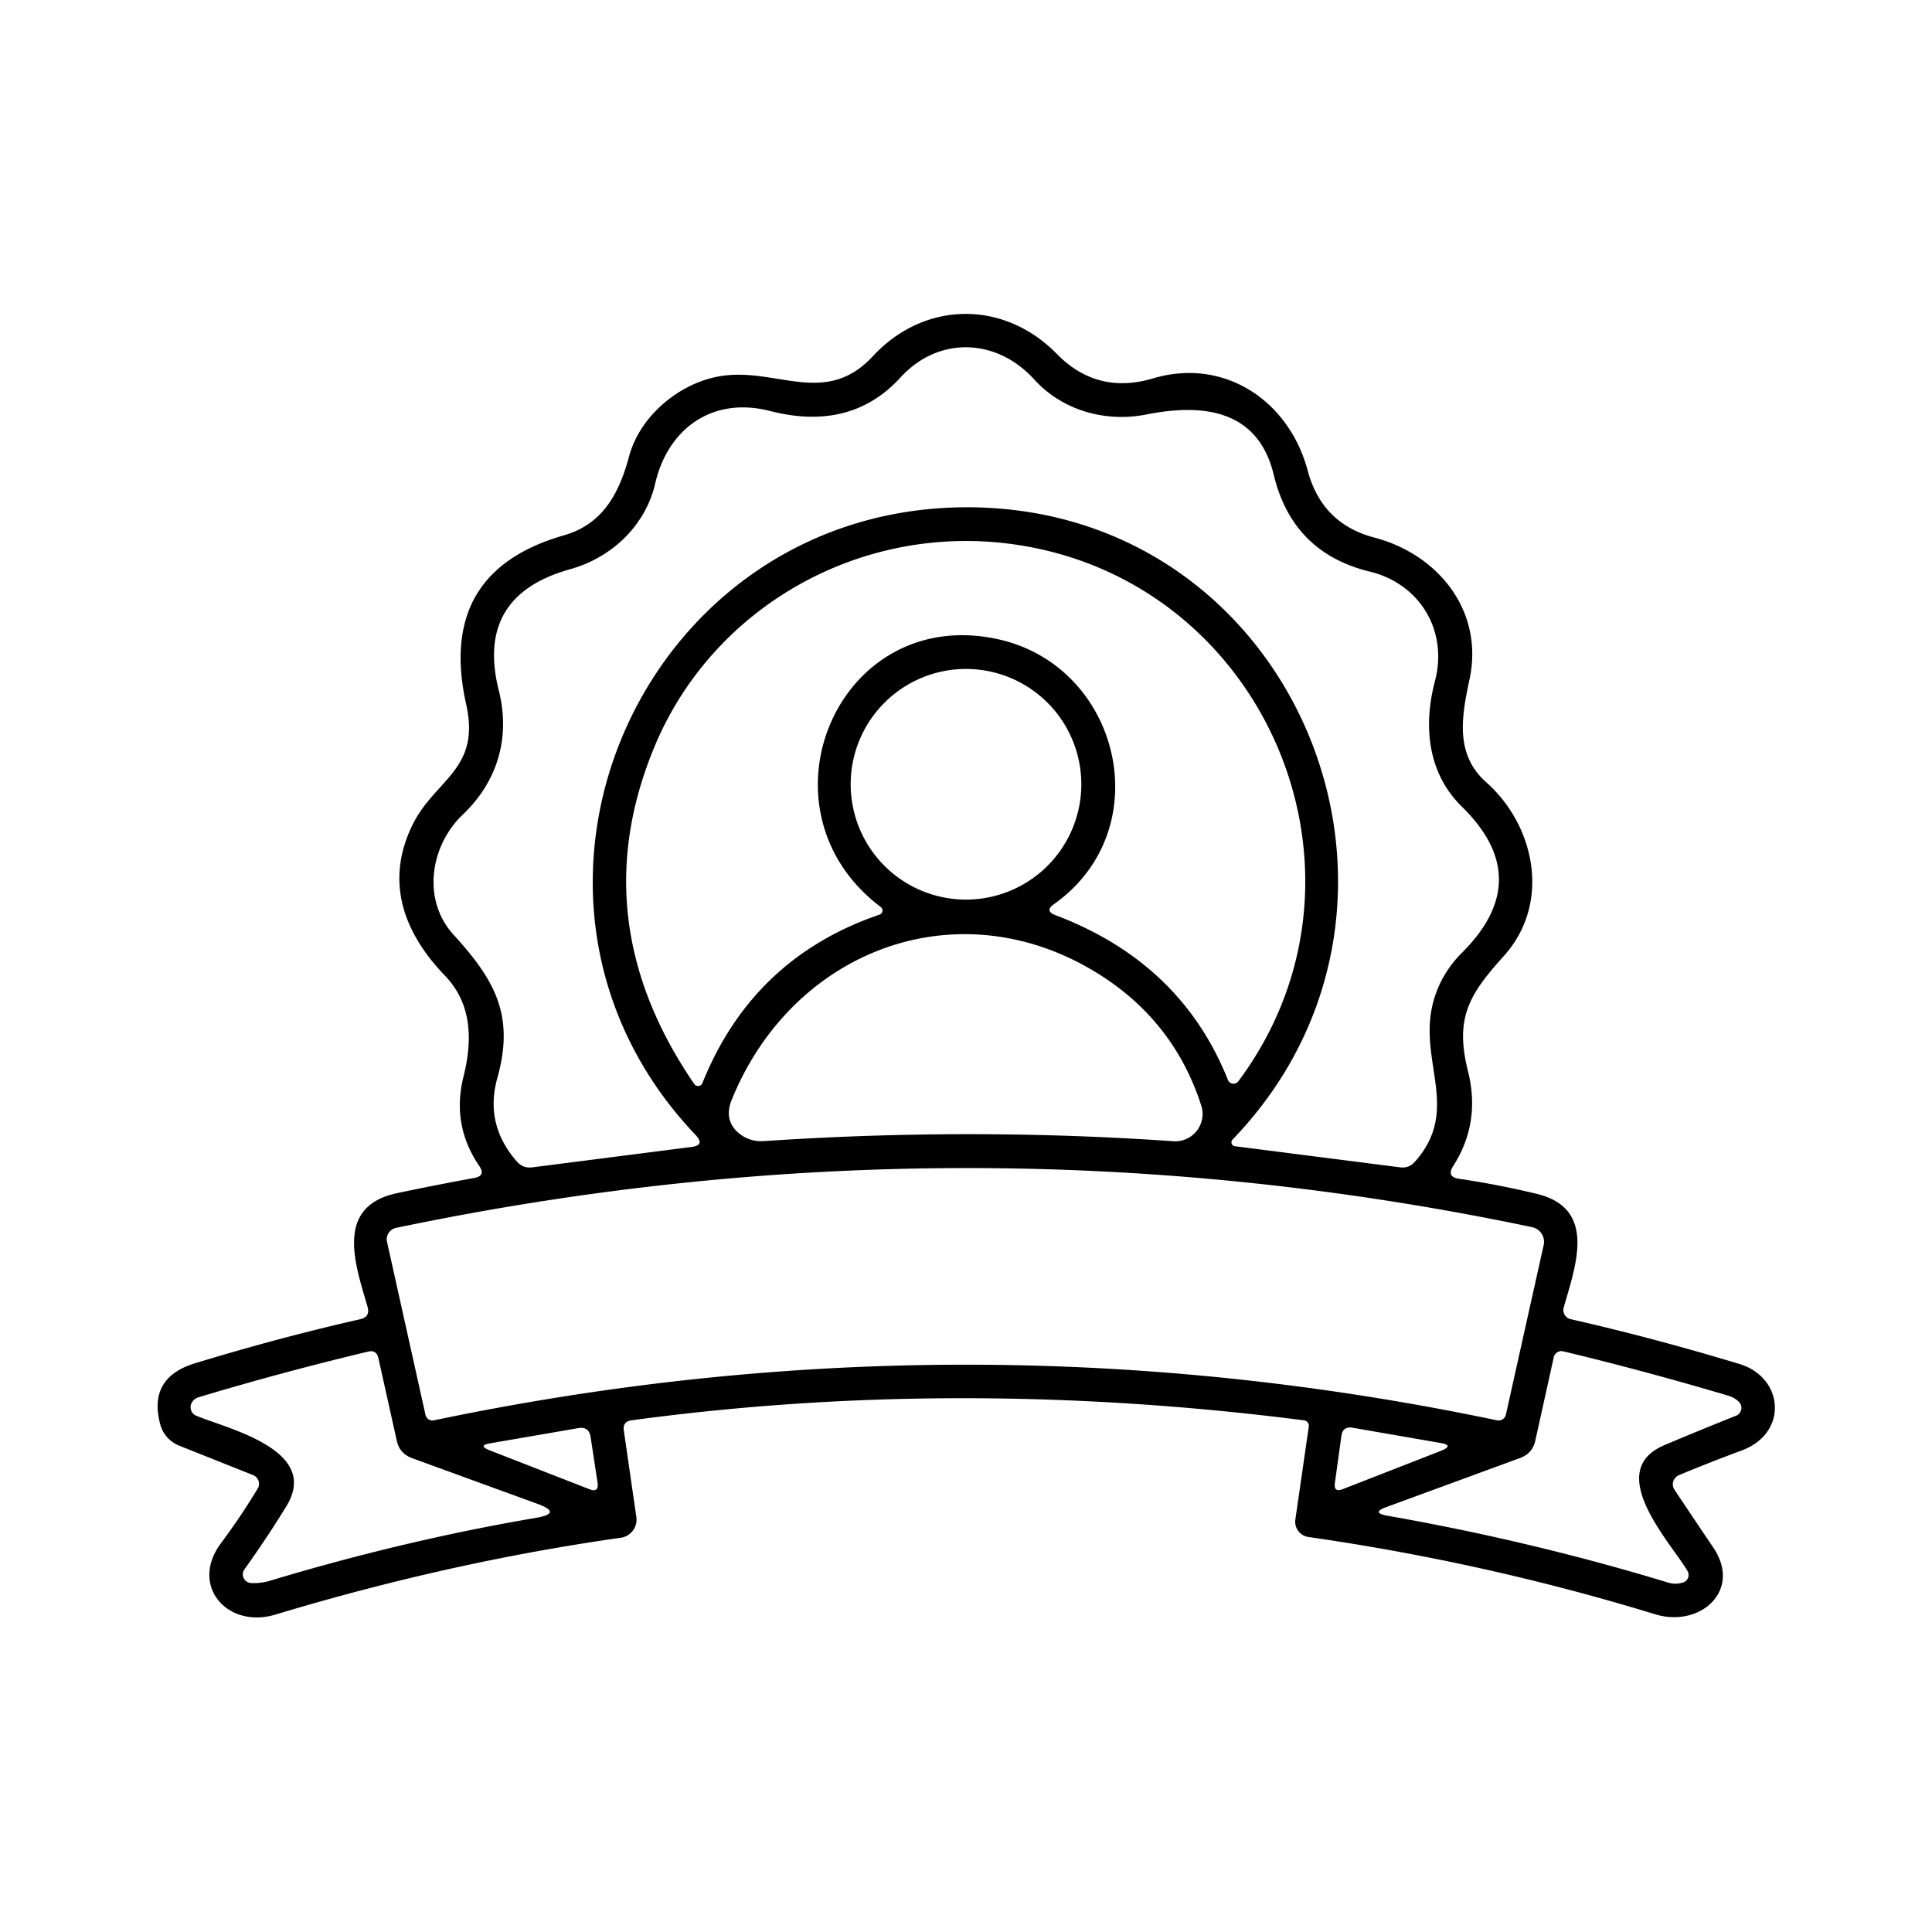 <svg xmlns="http://www.w3.org/2000/svg" viewBox="0.00 0.00 128.00 128.00"><path fill="#000000" d="  M 96.68 78.10  Q 99.27 78.48 101.83 79.10  C 105.86 80.08 104.35 83.94 103.60 86.63  A 0.62 0.62 0.0 0 0 104.06 87.40  Q 109.42 88.61 115.22 90.36  C 118.20 91.25 118.49 94.94 115.41 96.09  Q 113.23 96.90 111.24 97.73  A 0.66 0.65 -28.1 0 0 110.94 98.70  Q 112.18 100.56 113.51 102.53  C 115.44 105.39 112.62 107.86 109.66 106.95  Q 98.45 103.52 86.69 101.83  A 1.02 1.02 0.0 0 1 85.82 100.68  L 86.71 94.52  A 0.37 0.36 -83.1 0 0 86.39 94.10  Q 63.47 91.17 41.84 94.10  Q 41.24 94.18 41.33 94.78  L 42.16 100.51  A 1.21 1.21 0.0 0 1 41.13 101.88  Q 29.78 103.49 18.25 106.97  C 15.06 107.93 12.56 105.06 14.62 102.27  Q 15.95 100.48 17.07 98.63  A 0.62 0.62 0.0 0 0 16.77 97.73  L 11.85 95.77  A 2.09 2.09 0.0 0 1 10.62 94.38  Q 9.78 91.28 12.92 90.32  Q 18.53 88.61 23.87 87.40  Q 24.54 87.25 24.35 86.58  C 23.57 83.85 22.11 79.94 26.30 79.05  Q 28.76 78.53 31.43 78.04  Q 32.19 77.90 31.76 77.26  Q 29.90 74.54 30.71 71.32  C 31.31 68.91 31.28 66.51 29.47 64.63  C 26.77 61.82 25.51 58.48 27.28 54.75  C 28.75 51.64 31.86 51.05 30.89 46.69  Q 28.92 37.89 37.35 35.47  C 39.96 34.73 41.03 32.65 41.68 30.23  C 42.39 27.60 44.89 25.50 47.46 24.97  C 51.28 24.18 54.60 27.08 57.83 23.60  C 61.24 19.92 66.51 19.86 70.02 23.45  Q 72.69 26.17 76.39 25.07  C 81.09 23.67 85.39 26.52 86.64 31.18  Q 87.58 34.71 91.07 35.62  C 95.27 36.73 98.33 40.46 97.36 45.01  C 96.84 47.45 96.37 49.97 98.47 51.83  C 101.72 54.72 102.77 59.86 99.63 63.34  C 97.36 65.86 96.36 67.42 97.26 70.98  Q 98.11 74.39 96.28 77.25  Q 95.81 77.98 96.68 78.10  Z  M 33.05 45.76  C 33.83 48.86 32.96 51.78 30.67 53.96  C 28.52 56.00 27.92 59.59 30.05 61.93  C 32.73 64.88 34.13 67.21 32.95 71.42  Q 32.09 74.50 34.25 76.96  Q 34.66 77.42 35.27 77.34  L 45.81 75.99  Q 46.73 75.88 46.09 75.20  C 31.06 59.41 42.53 33.37 64.38 33.61  C 86.07 33.86 96.61 59.99 81.65 75.51  A 0.26 0.26 0.0 0 0 81.81 75.94  L 92.77 77.34  Q 93.35 77.41 93.74 76.97  C 96.85 73.48 93.87 70.24 94.98 66.30  Q 95.49 64.49 96.87 63.11  Q 101.75 58.24 96.86 53.45  C 94.59 51.23 94.28 48.12 95.07 45.12  C 95.95 41.76 94.05 38.67 90.75 37.87  Q 85.63 36.62 84.39 31.46  C 83.34 27.09 79.64 26.73 75.95 27.46  C 73.22 28.00 70.38 27.19 68.51 25.13  C 66.03 22.40 62.18 22.24 59.65 25.02  Q 56.37 28.60 51.02 27.23  C 47.22 26.25 44.25 28.38 43.41 32.03  C 42.77 34.81 40.54 36.94 37.78 37.71  Q 31.46 39.47 33.05 45.76  Z  M 66.03 42.33  C 74.21 44.05 76.86 54.92 69.83 59.90  Q 69.19 60.35 69.92 60.63  Q 78.25 63.78 81.35 71.54  A 0.40 0.40 0.0 0 0 82.05 71.63  C 92.34 57.81 83.68 37.90 66.50 35.98  C 56.64 34.89 47.23 40.35 43.42 49.33  Q 38.53 60.91 45.99 71.81  A 0.31 0.31 0.0 0 0 46.54 71.75  Q 49.87 63.47 58.26 60.60  A 0.29 0.29 0.0 0 0 58.35 60.09  C 49.79 53.63 55.45 40.10 66.03 42.33  Z  M 71.64 51.96  A 7.64 7.64 0.0 0 0 64.00 44.32  A 7.64 7.64 0.0 0 0 56.36 51.96  A 7.64 7.64 0.0 0 0 64.00 59.60  A 7.64 7.64 0.0 0 0 71.64 51.96  Z  M 72.43 64.31  C 63.26 58.85 52.47 63.03 48.48 72.86  Q 47.96 74.15 48.85 74.99  Q 49.60 75.67 50.62 75.60  Q 64.34 74.68 77.74 75.61  A 1.81 1.81 0.0 0 0 79.59 73.26  Q 77.74 67.48 72.43 64.31  Z  M 102.27 82.50  A 1.00 0.99 12.5 0 0 101.50 81.30  Q 64.04 73.45 26.24 81.35  A 0.77 0.77 0.0 0 0 25.64 82.27  L 28.19 93.74  A 0.47 0.47 0.0 0 0 28.75 94.10  Q 64.00 86.73 99.18 94.10  A 0.50 0.50 0.0 0 0 99.77 93.72  L 102.27 82.50  Z  M 26.29 95.46  L 25.07 89.98  Q 24.94 89.41 24.38 89.55  Q 18.72 90.90 13.16 92.57  Q 12.90 92.65 12.75 92.86  A 0.62 0.61 -60.5 0 0 13.01 93.80  C 15.15 94.68 21.24 96.07 18.98 99.78  Q 17.68 101.90 16.19 103.98  A 0.58 0.57 19.3 0 0 16.63 104.88  Q 17.26 104.91 17.85 104.74  Q 26.81 102.04 35.52 100.56  Q 37.30 100.25 35.60 99.63  L 27.31 96.61  Q 26.48 96.31 26.29 95.46  Z  M 100.70 96.60  L 91.87 99.84  Q 90.81 100.22 91.92 100.42  Q 101.51 102.11 110.52 104.85  Q 111.02 105.00 111.52 104.84  A 0.52 0.52 0.0 0 0 111.80 104.08  C 110.69 102.19 106.21 97.47 110.26 95.75  Q 112.47 94.81 115.03 93.79  A 0.56 0.56 0.0 0 0 115.22 92.89  Q 114.92 92.59 114.51 92.47  Q 108.88 90.80 103.57 89.53  A 0.52 0.52 0.0 0 0 102.94 89.92  L 101.72 95.44  Q 101.53 96.30 100.70 96.60  Z  M 32.45 96.09  L 39.04 98.66  Q 39.69 98.92 39.59 98.23  L 39.13 95.21  Q 39.02 94.49 38.30 94.62  L 32.49 95.62  Q 31.62 95.77 32.45 96.09  Z  M 88.96 98.66  L 95.42 96.14  Q 96.39 95.76 95.43 95.60  L 89.61 94.59  Q 88.96 94.48 88.87 95.14  L 88.44 98.25  Q 88.35 98.90 88.96 98.66  Z"></path></svg>